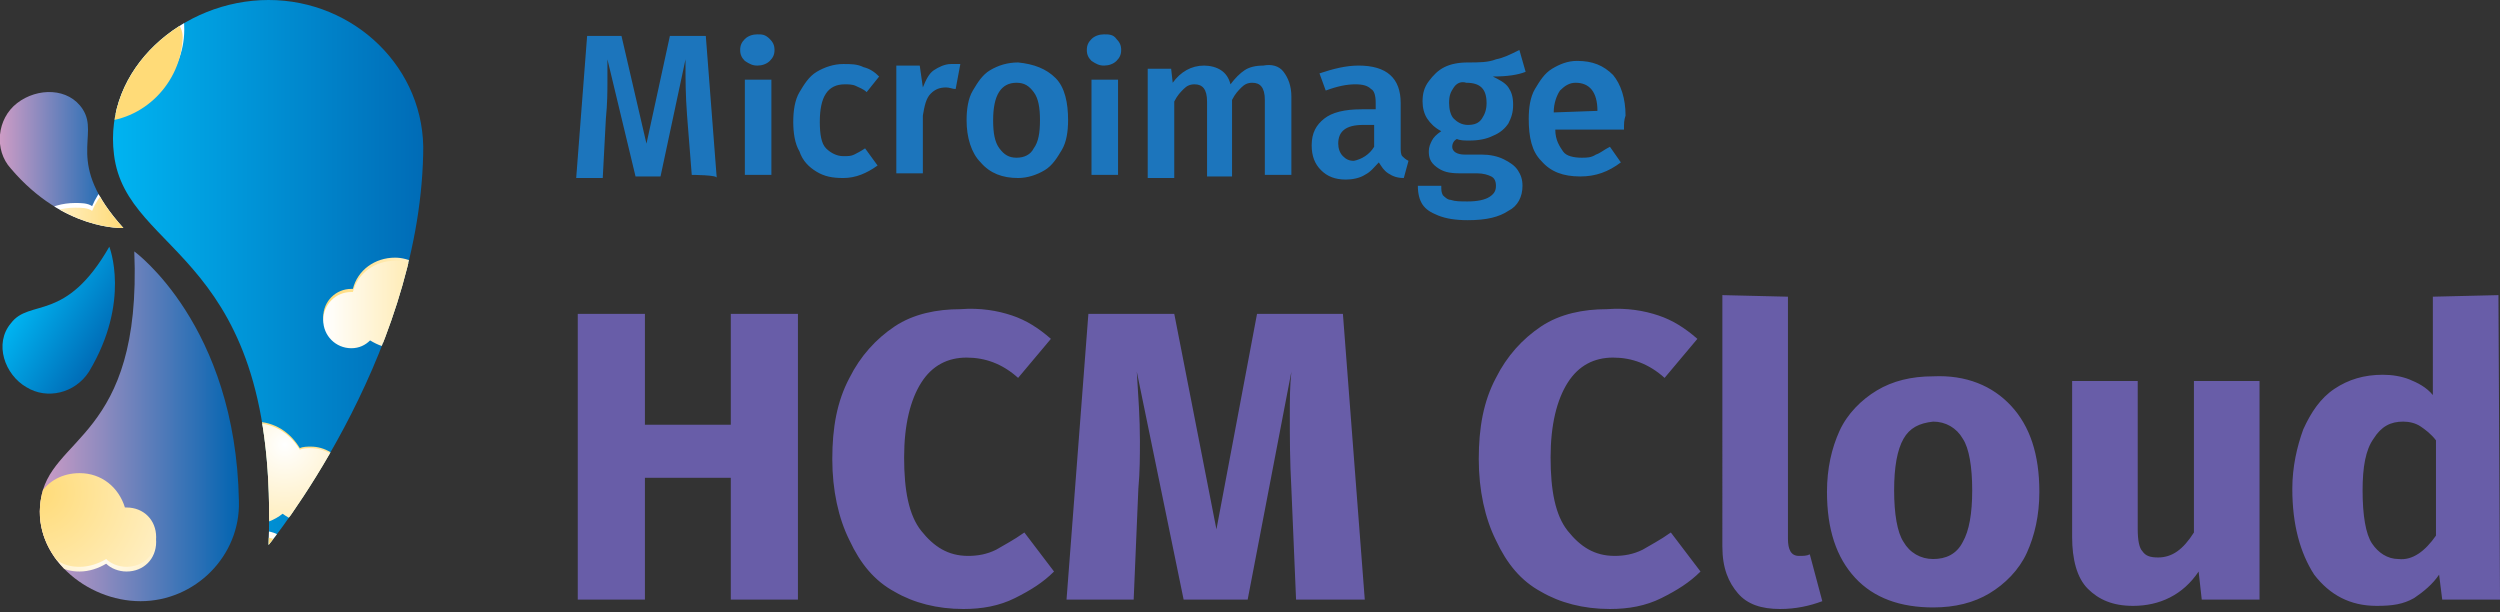 <svg xmlns="http://www.w3.org/2000/svg" width="160.1" height="39.2" xmlns:xlink="http://www.w3.org/1999/xlink"><rect width="100%" height="100%" fill="#333333" stroke="none"/><linearGradient id="a" x1="-725.949" x2="-719.954" y1="-3924.644" y2="-3924.644" gradientUnits="userSpaceOnUse" gradientTransform="rotate(31.905 -7259.7 -679.864)"><stop offset="0" stop-color="#00B4F1"/><stop offset="1" stop-color="#006BB6"/></linearGradient><path fill="url(#a)" d="M5.7 23.8c2.7-4.5 1.3-8 1.3-8-2.8 4.9-5.1 3.3-6.3 4.9-1.1 1.3-.4 3.3 1 4.1 1.3.8 3.1.4 4-1z"/><linearGradient id="b" x1="7.211" x2="27.161" y1="16.09" y2="16.09" gradientUnits="userSpaceOnUse" gradientTransform="translate(0 1.36)"><stop offset="0" stop-color="#00B4F1"/><stop offset="1" stop-color="#006BB6"/></linearGradient><path fill="url(#b)" d="M27.1 9.9c-.3 13.3-9.9 25-9.9 25 .7-18.9-9.1-18.4-9.9-25C6.6 4.4 11.7 0 17.2 0s10.1 4.4 9.9 9.9z"/><defs><path id="c" d="M27.1 9.9c-.3 13.3-9.9 25-9.9 25 .7-18.9-9.1-18.4-9.9-25C6.6 4.4 11.7 0 17.2 0s10.1 4.4 9.9 9.9z"/></defs><clipPath id="d"><use xlink:href="#c" overflow="visible"/></clipPath><g clip-path="url(#d)"><linearGradient id="e" x1="20.764" x2="30.754" y1="17.49" y2="17.49" gradientUnits="userSpaceOnUse" gradientTransform="translate(0 1.36)"><stop offset="0" stop-color="#FFDB78"/><stop offset="1" stop-color="#FFF"/></linearGradient><path fill="url(#e)" d="M38.7 15.5c-1.3 0-2.5.8-3 1.9-.2 0-.5-.1-.7-.1-.9 0-1.8.5-2.2 1.3-.2 0-.3-.1-.5-.1-.7 0-1.3.4-1.6 1-.2-.1-.4-.2-.6-.2H30c-.3-.9-1.1-1.6-2.1-1.6h-.3c-.5-.7-1.4-1.2-2.3-1.2-1.3 0-2.4.8-2.7 2h-.1c-1 0-1.8.8-1.8 1.8s.8 1.8 1.8 1.8c.5 0 .9-.2 1.2-.5.5.3 1 .5 1.6.5.5 0 .9-.1 1.4-.3.3.2.8.3 1.2.3.4 0 .8-.1 1.2-.3.3.3.6.4 1 .4s.8-.2 1.1-.5c.3.3.8.5 1.2.5.5 0 .9-.2 1.2-.5.4.3.9.5 1.5.5.7 0 1.4-.3 1.8-.8.5.3 1.1.5 1.8.5 1.8 0 3.3-1.4 3.3-3.3s-1.5-3.1-3.3-3.1z"/><linearGradient id="f" x1="20.74" x2="30.73" y1="17.69" y2="17.69" gradientUnits="userSpaceOnUse" gradientTransform="translate(0 1.36)"><stop offset="0" stop-color="#FFF"/><stop offset="1" stop-color="#FFDB78"/></linearGradient><path fill="url(#f)" d="M38.7 15.7c-1.3 0-2.5.8-3 1.9-.2 0-.5-.1-.7-.1-.9 0-1.8.5-2.2 1.3-.2 0-.3-.1-.5-.1-.7 0-1.3.4-1.6 1-.2-.1-.4-.2-.6-.2H30c-.3-.9-1.1-1.6-2.1-1.6h-.3c-.5-.7-1.4-1.2-2.3-1.2-1.3 0-2.4.8-2.7 2h-.1c-1 0-1.8.8-1.8 1.8s.8 1.8 1.8 1.8c.5 0 .9-.2 1.2-.5.5.3 1 .5 1.6.5.5 0 .9-.1 1.4-.3.3.2.8.3 1.2.3.4 0 .8-.1 1.2-.3.3.3.6.4 1 .4s.8-.2 1.1-.5c.3.3.8.5 1.2.5.5 0 .9-.2 1.2-.5.4.3.9.5 1.5.5.7 0 1.4-.3 1.8-.8.5.3 1.1.5 1.8.5 1.8 0 3.3-1.4 3.3-3.3s-1.5-3.1-3.3-3.1z"/><linearGradient id="g" x1="2.691" x2="6.967" y1="2.524" y2="2.524" gradientUnits="userSpaceOnUse" gradientTransform="translate(0 1.36)"><stop offset="0" stop-color="#FFDB78"/><stop offset="1" stop-color="#FFF"/></linearGradient><path fill="url(#g)" d="M2.9 4.4c-1.6 3.5 8.2-3.2 5-3.2 3 0 3.9-2.3 3.9.7S9.3 7.4 6.3 7.4c-1.1 0-2.2-.3-3.1-1l-.3-2z"/><linearGradient id="h" x1="2.994" x2="7.108" y1="3.062" y2="3.062" gradientUnits="userSpaceOnUse" gradientTransform="translate(0 1.36)"><stop offset="0" stop-color="#FFF"/><stop offset="1" stop-color="#FFDB78"/></linearGradient><path fill="url(#h)" d="M6.6 4.2c1-2.4-1.5-1.8 3.6-3 .8-.2 1.5.3 1.5 1.2-.1 2.9-2.5 5.4-5.5 5.4-1.1 0-2.2-.3-3.1-1-.7.6 2.5 0 2.3-.7-.1-.2 0-.5.2-.7.4-.5 1-1.2 1-1.2z"/><linearGradient id="i" x1="14.919" x2="50.719" y1="31.84" y2="31.84" gradientUnits="userSpaceOnUse" gradientTransform="translate(0 1.36)"><stop offset="0" stop-color="#FFF"/><stop offset="1" stop-color="#FFDB78"/></linearGradient><path fill="url(#i)" d="M31.3 27.6c-2.2 0-4.1 1.3-5 3.2-.4-.1-.8-.2-1.1-.2-1.6 0-3 .9-3.7 2.2-.3-.1-.6-.1-.9-.1-1.2 0-2.2.7-2.7 1.6-.3-.2-.7-.3-1.1-.3h-.1c-.4-1.6-1.9-2.7-3.6-2.7h-.4c-.8-1.2-2.3-2-3.9-2-2.2 0-4 1.4-4.5 3.4h-.2c-1.6 0-3 1.4-3 3s1.4 3 3 3c.8 0 1.5-.3 2.1-.8.8.5 1.7.8 2.7.8.8 0 1.6-.2 2.3-.6.6.4 1.3.6 2 .6.8 0 1.4-.2 2-.6.4.4 1.1.7 1.7.7.7 0 1.4-.3 1.8-.8.5.5 1.3.8 2 .8.8 0 1.5-.3 2.1-.8.7.5 1.6.8 2.5.8 1.2 0 2.3-.5 3-1.4.9.6 1.9 1 3.1 1 3 0 5.5-2.5 5.5-5.5-.1-2.8-2.5-5.3-5.6-5.3z"/><linearGradient id="j" x1="14.919" x2="50.719" y1="32.24" y2="32.24" gradientUnits="userSpaceOnUse" gradientTransform="translate(0 1.36)"><stop offset="0" stop-color="#FFDB78"/><stop offset="1" stop-color="#FFF"/></linearGradient><path fill="url(#j)" d="M31.3 28c-2.2 0-4.1 1.3-5 3.2-.4-.1-.8-.2-1.1-.2-1.6 0-3 .9-3.7 2.2-.3-.1-.6-.1-.9-.1-1.2 0-2.2.7-2.7 1.6-.3-.2-.7-.3-1.1-.3h-.1c-.4-1.6-1.9-2.7-3.6-2.7h-.4c-.8-1.2-2.3-2-3.9-2-2.2 0-4 1.4-4.5 3.4h-.2c-1.6 0-3 1.4-3 3s1.4 3 3 3c.8 0 1.5-.3 2.1-.8.8.5 1.7.8 2.7.8.8 0 1.6-.2 2.3-.6.6.4 1.3.6 2 .6.8 0 1.4-.2 2-.6.4.4 1.1.7 1.7.7.7 0 1.4-.3 1.8-.8.5.5 1.3.8 2 .8.8 0 1.5-.3 2.1-.8.7.5 1.6.8 2.5.8 1.2 0 2.3-.5 3-1.4.9.6 1.9 1 3.1 1 3 0 5.5-2.5 5.5-5.5-.1-2.8-2.5-5.3-5.6-5.3z"/><radialGradient id="k" cx="-5206.239" cy="26.92" r="10.455" gradientTransform="matrix(-1 0 0 1 -5188 1.36)" gradientUnits="userSpaceOnUse"><stop offset="0" stop-color="#FFDB78"/><stop offset="1" stop-color="#FFF"/></radialGradient><path fill="url(#k)" d="M11.5 24.6c1.7 0 3.3 1.1 3.9 2.5.3-.1.6-.1.9-.1 1.3 0 2.3.7 2.9 1.7.2-.1.5-.1.7-.1.9 0 1.7.5 2.2 1.3.3-.1.5-.2.8-.2h.1c.3-1.2 1.5-2.2 2.8-2.2h.3c.7-1 1.8-1.6 3-1.6 1.7 0 3.1 1.1 3.6 2.7h.1c1.3 0 2.4 1.1 2.4 2.4s-1.1 2.4-2.4 2.4c-.6 0-1.2-.3-1.6-.6-.6.4-1.3.6-2.1.6-.6 0-1.3-.2-1.8-.5-.5.3-1 .5-1.6.5s-1.1-.2-1.6-.5c-.3.3-.8.5-1.4.5s-1.1-.3-1.4-.6c-.4.4-1 .6-1.6.6s-1.2-.3-1.6-.6c-.5.4-1.2.7-2 .7-1 0-1.8-.4-2.4-1.1-.7.5-1.5.8-2.5.8-2.4 0-4.3-1.9-4.3-4.3s2.2-4.3 4.6-4.3z"/><radialGradient id="l" cx="-5206.239" cy="27.111" r="10.455" gradientTransform="matrix(-1 0 0 1 -5188 1.36)" gradientUnits="userSpaceOnUse"><stop offset="0" stop-color="#FFF"/><stop offset="1" stop-color="#FFDB78"/></radialGradient><path fill="url(#l)" d="M11.5 24.7c1.7 0 3.3 1.1 3.9 2.5.3-.1.6-.1.9-.1 1.3 0 2.3.7 2.9 1.7.2-.1.5-.1.7-.1.9 0 1.7.5 2.2 1.3.3-.1.5-.2.8-.2h.1c.3-1.2 1.5-2.2 2.8-2.2h.3c.7-1 1.8-1.6 3-1.6 1.7 0 3.1 1.1 3.6 2.7h.1c1.3 0 2.4 1.1 2.4 2.4s-1.1 2.4-2.4 2.4c-.6 0-1.2-.3-1.6-.6-.6.4-1.3.6-2.1.6-.6 0-1.3-.2-1.8-.5-.5.3-1 .5-1.6.5s-1.1-.2-1.6-.5c-.3.3-.8.5-1.4.5s-1.1-.3-1.4-.6c-.4.4-1 .6-1.6.6s-1.2-.3-1.6-.6c-.5.4-1.2.7-2 .7-1 0-1.8-.4-2.4-1.1-.7.5-1.5.8-2.5.8-2.4 0-4.3-1.9-4.3-4.3.3-2.4 2.2-4.3 4.6-4.3z"/></g><linearGradient id="m" x1="2.565" x2="15.368" y1="25.94" y2="25.94" gradientUnits="userSpaceOnUse" gradientTransform="translate(0 1.36)"><stop offset="0" stop-color="#CE9CC5"/><stop offset="1" stop-color="#0064B1"/></linearGradient><path fill="url(#m)" d="M15.3 32.1c-.2-11.3-6.7-16-6.7-16 .5 12.1-5.5 11.8-6 16-.5 3.5 2.9 6.4 6.4 6.4 3.5 0 6.4-2.9 6.3-6.4z"/><defs><path id="n" d="M15.3 32.1c-.2-11.3-6.7-16-6.7-16 .5 12.1-5.5 11.8-6 16-.5 3.5 2.9 6.4 6.4 6.4 3.5 0 6.4-2.9 6.3-6.4z"/></defs><clipPath id="o"><use xlink:href="#n" overflow="visible"/></clipPath><g clip-path="url(#o)"><linearGradient id="p" x1="18.613" x2="35.487" y1="13.04" y2="13.04" gradientUnits="userSpaceOnUse" gradientTransform="translate(0 1.36)"><stop offset="0" stop-color="#FFDB78"/><stop offset="1" stop-color="#FFF"/></linearGradient><path fill="url(#p)" d="M48.9 8.8c-2.2 0-4.1 1.3-5 3.2-.4-.1-.8-.2-1.1-.2-1.6 0-3 .9-3.7 2.2-.3-.1-.6-.1-.9-.1-1.2 0-2.2.7-2.7 1.6-.3-.2-.7-.3-1.1-.3h-.1c-.4-1.6-1.9-2.7-3.6-2.7h-.4c-.8-1.2-2.3-2-3.9-2-2.2 0-4 1.4-4.5 3.4h-.2c-1.6 0-3 1.4-3 3s1.4 3 3 3c.8 0 1.5-.3 2.1-.8.8.5 1.7.8 2.7.8.8 0 1.6-.2 2.3-.6.6.4 1.3.6 2 .6.8 0 1.4-.2 2-.6.4.4 1.1.7 1.7.7.7 0 1.4-.3 1.8-.8.5.5 1.3.8 2 .8.8 0 1.5-.3 2.1-.8.7.5 1.6.8 2.5.8 1.2 0 2.3-.5 3-1.4.9.6 1.9 1 3.1 1 3 0 5.5-2.5 5.5-5.5-.2-2.9-2.6-5.3-5.6-5.3z"/><linearGradient id="q" x1="18.571" x2="35.444" y1="13.34" y2="13.34" gradientUnits="userSpaceOnUse" gradientTransform="translate(0 1.36)"><stop offset="0" stop-color="#FFF"/><stop offset="1" stop-color="#FFDB78"/></linearGradient><path fill="url(#q)" d="M48.9 9.1c-2.2 0-4.1 1.3-5 3.2-.4-.1-.8-.2-1.1-.2-1.6 0-3 .9-3.7 2.2-.3-.1-.6-.1-.9-.1-1.2 0-2.2.7-2.7 1.6-.3-.2-.7-.3-1.1-.3h-.1c-.4-1.6-1.9-2.7-3.6-2.7h-.4c-.8-1.2-2.3-2-3.9-2-2.2 0-4 1.4-4.5 3.4h-.2c-1.6 0-3 1.4-3 3s1.4 3 3 3c.8 0 1.5-.3 2.1-.8.8.5 1.7.8 2.7.8.8 0 1.6-.2 2.3-.6.6.4 1.3.6 2 .6.8 0 1.4-.2 2-.6.4.4 1.1.7 1.7.7.7 0 1.4-.3 1.8-.8.5.5 1.3.8 2 .8.8 0 1.5-.3 2.1-.8.7.5 1.6.8 2.5.8 1.2 0 2.3-.5 3-1.4.9.6 1.9 1 3.1 1 3 0 5.5-2.5 5.5-5.5-.2-2.9-2.6-5.3-5.6-5.3z"/><radialGradient id="r" cx="-5055.172" cy="33.455" r="8.714" gradientTransform="matrix(-1 0 0 1 -5048.654 1.36)" gradientUnits="userSpaceOnUse"><stop offset="0" stop-color="#FFF"/><stop offset="1" stop-color="#FFDB78"/></radialGradient><path fill="url(#r)" d="M2.3 31.9h.3c.5-.8 1.4-1.3 2.5-1.3 1.4 0 2.5.9 2.9 2.2h.1c1.1 0 1.9.8 1.9 1.9s-.8 1.9-1.9 1.9c-.5 0-1-.2-1.3-.5-.5.3-1.1.5-1.7.5-.5 0-1-.1-1.4-.4-.4.3-.8.4-1.3.4s-.9-.1-1.3-.4c-.1 0 1.2-4.3 1.2-4.3z"/><radialGradient id="s" cx="-5051.102" cy="30.128" r="15.382" gradientTransform="matrix(-1 0 0 1 -5048.654 1.36)" gradientUnits="userSpaceOnUse"><stop offset="0" stop-color="#FFDB78"/><stop offset="1" stop-color="#FFF"/></radialGradient><path fill="url(#s)" d="M1 36l1.3-4.4h.3c.5-.8 1.4-1.3 2.5-1.3 1.4 0 2.5.9 2.9 2.2h.1c1.1 0 1.9.8 1.9 1.9s-.8 1.9-1.9 1.9c-.5 0-1-.2-1.3-.5-.5.3-1.1.5-1.7.5-.5 0-1-.1-1.4-.4-.4.3-.8.4-1.3.4-.6.1-1 0-1.4-.3"/></g><linearGradient id="t" x2="7.882" y1="8.888" y2="8.888" gradientUnits="userSpaceOnUse" gradientTransform="translate(0 1.36)"><stop offset="0" stop-color="#CE9CC5"/><stop offset="1" stop-color="#0064B1"/></linearGradient><path fill="url(#t)" d="M.7 10.8c3.4 4 7.2 3.8 7.2 3.8C4.1 10.4 6.4 8.7 5.3 7c-.9-1.4-2.9-1.4-4.2-.4s-1.5 3-.4 4.2z"/><defs><path id="u" d="M.7 10.8c3.4 4 7.2 3.8 7.2 3.8C4.1 10.4 6.4 8.7 5.3 7c-.9-1.4-2.9-1.4-4.2-.4s-1.5 3-.4 4.2z"/></defs><clipPath id="w"><use xlink:href="#u" overflow="visible"/></clipPath><linearGradient id="v" x1="-5.281" x2="2.369" y1="14.34" y2="14.34" gradientUnits="userSpaceOnUse" gradientTransform="translate(0 1.36)"><stop offset="0" stop-color="#FFDB78"/><stop offset="1" stop-color="#FFF"/></linearGradient><path fill="url(#v)" d="M.2 15.1c.3 0 .6 0 .9.1.7-1.3 2.1-2.2 3.7-2.2.4 0 .8 0 1.1.2.8-1.9 2.8-3.2 5-3.2 3 0 5.5 2.5 5.5 5.5S13.9 21 10.9 21c-1.1 0-2.2-.3-3.1-1-.8.8-1.9 1.4-3 1.4-.9 0-1.8-.3-2.5-.8.1-.1-2.1-5.5-2.1-5.5z" clip-path="url(#w)"/><defs><path id="x" d="M.7 10.8c3.4 4 7.2 3.8 7.2 3.8C4.1 10.4 6.4 8.7 5.3 7c-.9-1.4-2.9-1.4-4.2-.4s-1.5 3-.4 4.2z"/></defs><clipPath id="z"><use xlink:href="#x" overflow="visible"/></clipPath><linearGradient id="y" x1=".214" x2="7.864" y1="14.64" y2="14.64" gradientUnits="userSpaceOnUse" gradientTransform="translate(0 1.36)"><stop offset="0" stop-color="#FFF"/><stop offset="1" stop-color="#FFDB78"/></linearGradient><path fill="url(#y)" d="M.2 15.4c.3 0 .6 0 .9.1.7-1.3 2.1-2.2 3.7-2.2.4 0 .8 0 1.1.2.8-1.9 2.8-3.2 5-3.2 3 0 5.5 2.5 5.5 5.5s-2.5 5.5-5.5 5.5c-1.1 0-2.2-.3-3.1-1-.8.8-1.9 1.4-3 1.4-.9 0-1.8-.3-2.5-.8 0-.1-2.1-5.5-2.1-5.5z" clip-path="url(#z)"/><path fill="#685DA8" d="M41.3 30.6v7.8H37V20.1h4.3v7.1h5.5v-7.1h4.3v18.3h-4.3v-7.8h-5.5zm23.5-10.4c.9.3 1.7.8 2.5 1.5l-2.1 2.5c-1-.9-2.1-1.3-3.3-1.3s-2.2.5-2.9 1.6-1.1 2.7-1.1 4.8c0 2.1.3 3.7 1.1 4.7s1.7 1.6 3 1.6c.6 0 1.2-.1 1.8-.4.5-.3 1.1-.6 1.8-1.1l1.9 2.5c-.7.7-1.5 1.2-2.5 1.7s-2.1.7-3.3.7c-1.7 0-3.2-.4-4.4-1.1-1.3-.7-2.2-1.8-2.9-3.3-.7-1.4-1.1-3.2-1.1-5.2s.3-3.7 1.1-5.2c.7-1.4 1.7-2.5 2.9-3.3s2.7-1.1 4.2-1.1c1.3-.1 2.4.1 3.3.4zM83 38.4l-.3-7.1c-.1-1.8-.1-3.3-.1-4.7 0-1 0-1.9.1-2.8l-2.8 14.6h-4.1l-3-14.6c.1 1.6.2 3 .2 4.4 0 1 0 2-.1 3.1l-.3 7.1h-4.3l1.4-18.3h5.5l2.7 13.8 2.6-13.8H86l1.4 18.3H83zm23.2-18.2c.9.3 1.7.8 2.5 1.5l-2.1 2.5c-1-.9-2.1-1.3-3.3-1.3s-2.2.5-2.9 1.6c-.7 1.1-1.1 2.7-1.1 4.8 0 2.1.3 3.7 1.1 4.7s1.7 1.6 3 1.6c.6 0 1.2-.1 1.8-.4.5-.3 1.1-.6 1.8-1.1l1.9 2.5c-.7.7-1.5 1.2-2.5 1.7s-2.1.7-3.3.7c-1.7 0-3.2-.4-4.4-1.1-1.3-.7-2.2-1.8-2.9-3.3-.7-1.4-1.1-3.2-1.1-5.2s.3-3.7 1.1-5.2c.7-1.4 1.7-2.5 2.9-3.3 1.2-.8 2.7-1.1 4.2-1.1 1.3-.1 2.4.1 3.3.4zm9 15.4c.3 0 .5 0 .7-.1l.8 3c-.8.3-1.7.5-2.7.5-1.2 0-2.1-.3-2.7-1s-1-1.6-1-3V18.9l4.2.1v15.5c0 .7.2 1.1.7 1.1zm13.6-9.6c1.2 1.3 1.8 3.1 1.8 5.5 0 1.5-.3 2.8-.8 3.9s-1.4 2-2.4 2.6c-1 .6-2.2.9-3.6.9-2.1 0-3.8-.6-5-1.9s-1.8-3.1-1.8-5.5c0-1.5.3-2.8.8-3.9s1.4-2 2.4-2.6 2.2-.9 3.6-.9c2.1-.1 3.8.6 5 1.9zm-6.9 2.1c-.4.7-.6 1.8-.6 3.3s.2 2.7.6 3.3c.4.7 1.1 1.1 1.9 1.1.8 0 1.5-.3 1.9-1.1.4-.7.6-1.8.6-3.3s-.2-2.7-.6-3.3c-.4-.7-1.1-1.1-1.9-1.1-.9.1-1.5.4-1.9 1.1zM141 38.4l-.2-1.8c-1 1.5-2.5 2.2-4.2 2.2-1.3 0-2.2-.4-2.9-1.1s-1-1.9-1-3.3v-10h4.2v9.5c0 .7.1 1.2.3 1.4.2.3.5.4 1 .4.9 0 1.6-.5 2.3-1.6v-9.7h4.2v14H141zm19.1 0h-3.7l-.2-1.6c-.4.6-1 1.1-1.6 1.5-.7.4-1.4.5-2.4.5-1.7 0-3-.7-4-2-.9-1.4-1.4-3.2-1.4-5.5 0-1.4.3-2.7.7-3.8.5-1.1 1.1-2 2-2.6.9-.6 1.9-.9 3.1-.9.6 0 1.2.1 1.7.3.5.2 1.1.5 1.5 1V19l4.2-.1.1 19.5zm-4.1-4.1v-6.1c-.3-.4-.7-.7-1-.9-.3-.2-.7-.3-1.1-.3-.8 0-1.4.3-1.9 1.1-.5.7-.7 1.8-.7 3.3 0 1.6.2 2.8.6 3.4.4.6 1 1 1.7 1 .9.1 1.7-.5 2.4-1.5z"/><path fill="#1C75BC" d="M44.3 11.2L44 7.4c-.1-1.3-.1-2.4-.1-3.1v-.5l-1.6 7.5h-1.6l-1.8-7.5v1.3c0 .7 0 1.5-.1 2.5l-.2 3.8h-1.7l.7-9.1h2.2l1.6 6.9 1.5-6.9h2.3l.7 9.1c.1-.2-1.6-.2-1.6-.2zm5-8.7c.2.2.3.4.3.7s-.1.5-.3.7-.5.3-.8.3-.5-.1-.8-.3c-.2-.2-.3-.4-.3-.7s.1-.5.3-.7.5-.3.8-.3.5 0 .8.3zm-1.6 8.7V5.1h1.7v6.1h-1.7zm7.6-6.9c.4.1.7.3 1 .6l-.8 1c-.2-.2-.5-.3-.7-.4s-.5-.1-.7-.1c-1.1 0-1.6.8-1.6 2.4 0 .8.1 1.4.4 1.7.3.3.7.5 1.1.5.3 0 .5 0 .7-.1s.4-.2.7-.4l.8 1.1c-.7.5-1.4.8-2.2.8-.7 0-1.2-.1-1.7-.4s-.9-.7-1.1-1.3c-.3-.5-.4-1.2-.4-1.9s.1-1.4.4-1.9c.3-.5.6-1 1.1-1.3s1.1-.5 1.7-.5c.5 0 .9 0 1.3.2zm6.2-.2l-.3 1.6c-.2 0-.4-.1-.6-.1-.4 0-.7.1-1 .4s-.4.8-.5 1.4v3.7h-1.7V4.2h1.5l.2 1.4c.2-.5.4-.9.7-1.1s.7-.4 1.1-.4h.6zm6.1.9c.6.6.8 1.6.8 2.7 0 .7-.1 1.4-.4 1.9s-.6 1-1.1 1.3-1.1.5-1.7.5c-1 0-1.8-.3-2.4-1-.6-.6-.9-1.6-.9-2.7 0-.7.1-1.4.4-1.9.3-.5.6-1 1.1-1.3s1.1-.5 1.8-.5c1 .1 1.8.4 2.4 1zm-4 2.7c0 .8.1 1.4.4 1.8.3.4.6.6 1.1.6s.9-.2 1.1-.6c.3-.4.4-1 .4-1.8s-.1-1.4-.4-1.8c-.3-.4-.6-.6-1.1-.6-1 0-1.5.8-1.5 2.4zm7.9-5.2c.2.2.3.4.3.7s-.1.5-.3.7c-.2.2-.5.3-.8.3-.3 0-.5-.1-.8-.3-.2-.2-.3-.4-.3-.7s.1-.5.3-.7c.2-.2.5-.3.8-.3.3 0 .6 0 .8.3zm-1.6 8.7V5.1h1.7v6.1h-1.7zm12.3-6.6c.3.4.5.9.5 1.6v5H81V6.4c0-.8-.3-1.1-.8-1.1-.3 0-.5.1-.7.3-.2.2-.4.4-.6.8v4.9h-1.6V6.5c0-.8-.3-1.1-.8-1.1-.3 0-.5.1-.7.3-.2.2-.4.4-.6.8v4.9h-1.7v-7H75l.1.9c.5-.7 1.2-1.1 2-1.1.4 0 .8.1 1.1.3.3.2.5.5.6.9.3-.4.6-.7.9-.9.3-.2.7-.3 1.2-.3.5-.1 1 0 1.3.4zm7.6 5.4c.1.1.2.2.4.3l-.3 1.1c-.4 0-.7-.1-1-.3-.3-.2-.4-.4-.6-.7-.3.3-.5.6-.9.8-.3.2-.8.3-1.2.3-.7 0-1.2-.2-1.6-.6-.4-.4-.6-.9-.6-1.6 0-.8.3-1.3.8-1.7.5-.4 1.3-.6 2.4-.6h.9v-.4c0-.5-.1-.8-.3-.9-.2-.2-.5-.3-1-.3s-1.1.1-1.9.4l-.4-1.1c.9-.3 1.7-.5 2.5-.5 1.8 0 2.7.8 2.7 2.4v2.9c0 .1 0 .4.1.5zM88 9.4V8h-.7c-1.1 0-1.6.4-1.6 1.2 0 .3.1.6.3.8.2.2.4.3.7.3.5-.1 1-.4 1.3-.9zm7.6-4.5c.4.2.8.4 1 .7.2.3.3.6.3 1.1s-.1.8-.3 1.2c-.2.3-.5.6-1 .8-.4.2-.9.3-1.5.3-.3 0-.6 0-.8-.1-.2.1-.3.3-.3.5 0 .3.3.5.8.5h1.1c.5 0 1 .1 1.4.3.4.2.7.4.9.7.2.3.3.6.3 1 0 .7-.3 1.3-.9 1.6-.6.4-1.4.6-2.6.6-.8 0-1.4-.1-1.9-.3s-.8-.4-1-.7c-.2-.3-.3-.7-.3-1.2h1.5c0 .3 0 .4.1.6.1.1.3.3.5.3.3.1.6.1 1.1.1.6 0 1.1-.1 1.4-.3.3-.2.4-.4.4-.7 0-.3-.1-.5-.3-.6-.2-.1-.5-.2-.9-.2h-1.1c-.7 0-1.1-.1-1.5-.4-.4-.3-.5-.6-.5-1 0-.3.1-.5.2-.7s.3-.4.6-.6c-.4-.2-.7-.5-.9-.8-.2-.3-.3-.7-.3-1.1 0-.5.1-.9.4-1.3.3-.4.6-.7 1-.9.4-.2.9-.3 1.5-.3.7 0 1.3 0 1.8-.2.5-.1.9-.3 1.5-.6l.4 1.4c-.5.2-1.2.3-2.1.3zm-2.5.7c-.2.3-.3.5-.3 1 0 .4.1.8.3 1 .2.2.5.4.9.4s.7-.1.9-.4.3-.6.3-1c0-.9-.4-1.3-1.3-1.3-.3-.1-.6 0-.8.3zM104 8.3h-4.4c0 .7.3 1.1.5 1.4.2.3.7.4 1.2.4.3 0 .6 0 .9-.2.3-.1.5-.3.9-.5l.7 1c-.8.6-1.6.9-2.6.9-1.1 0-1.9-.3-2.5-1-.6-.6-.8-1.5-.8-2.7 0-.7.1-1.4.4-1.9.3-.5.6-1 1.1-1.3s1-.5 1.6-.5c1 0 1.7.3 2.3.9.5.6.8 1.5.8 2.6-.1.3-.1.5-.1.9zm-1.7-1.2c0-1.2-.5-1.8-1.4-1.8-.4 0-.7.2-1 .5-.2.3-.4.8-.4 1.4l2.8-.1c0 .1 0 0 0 0z"/></svg>